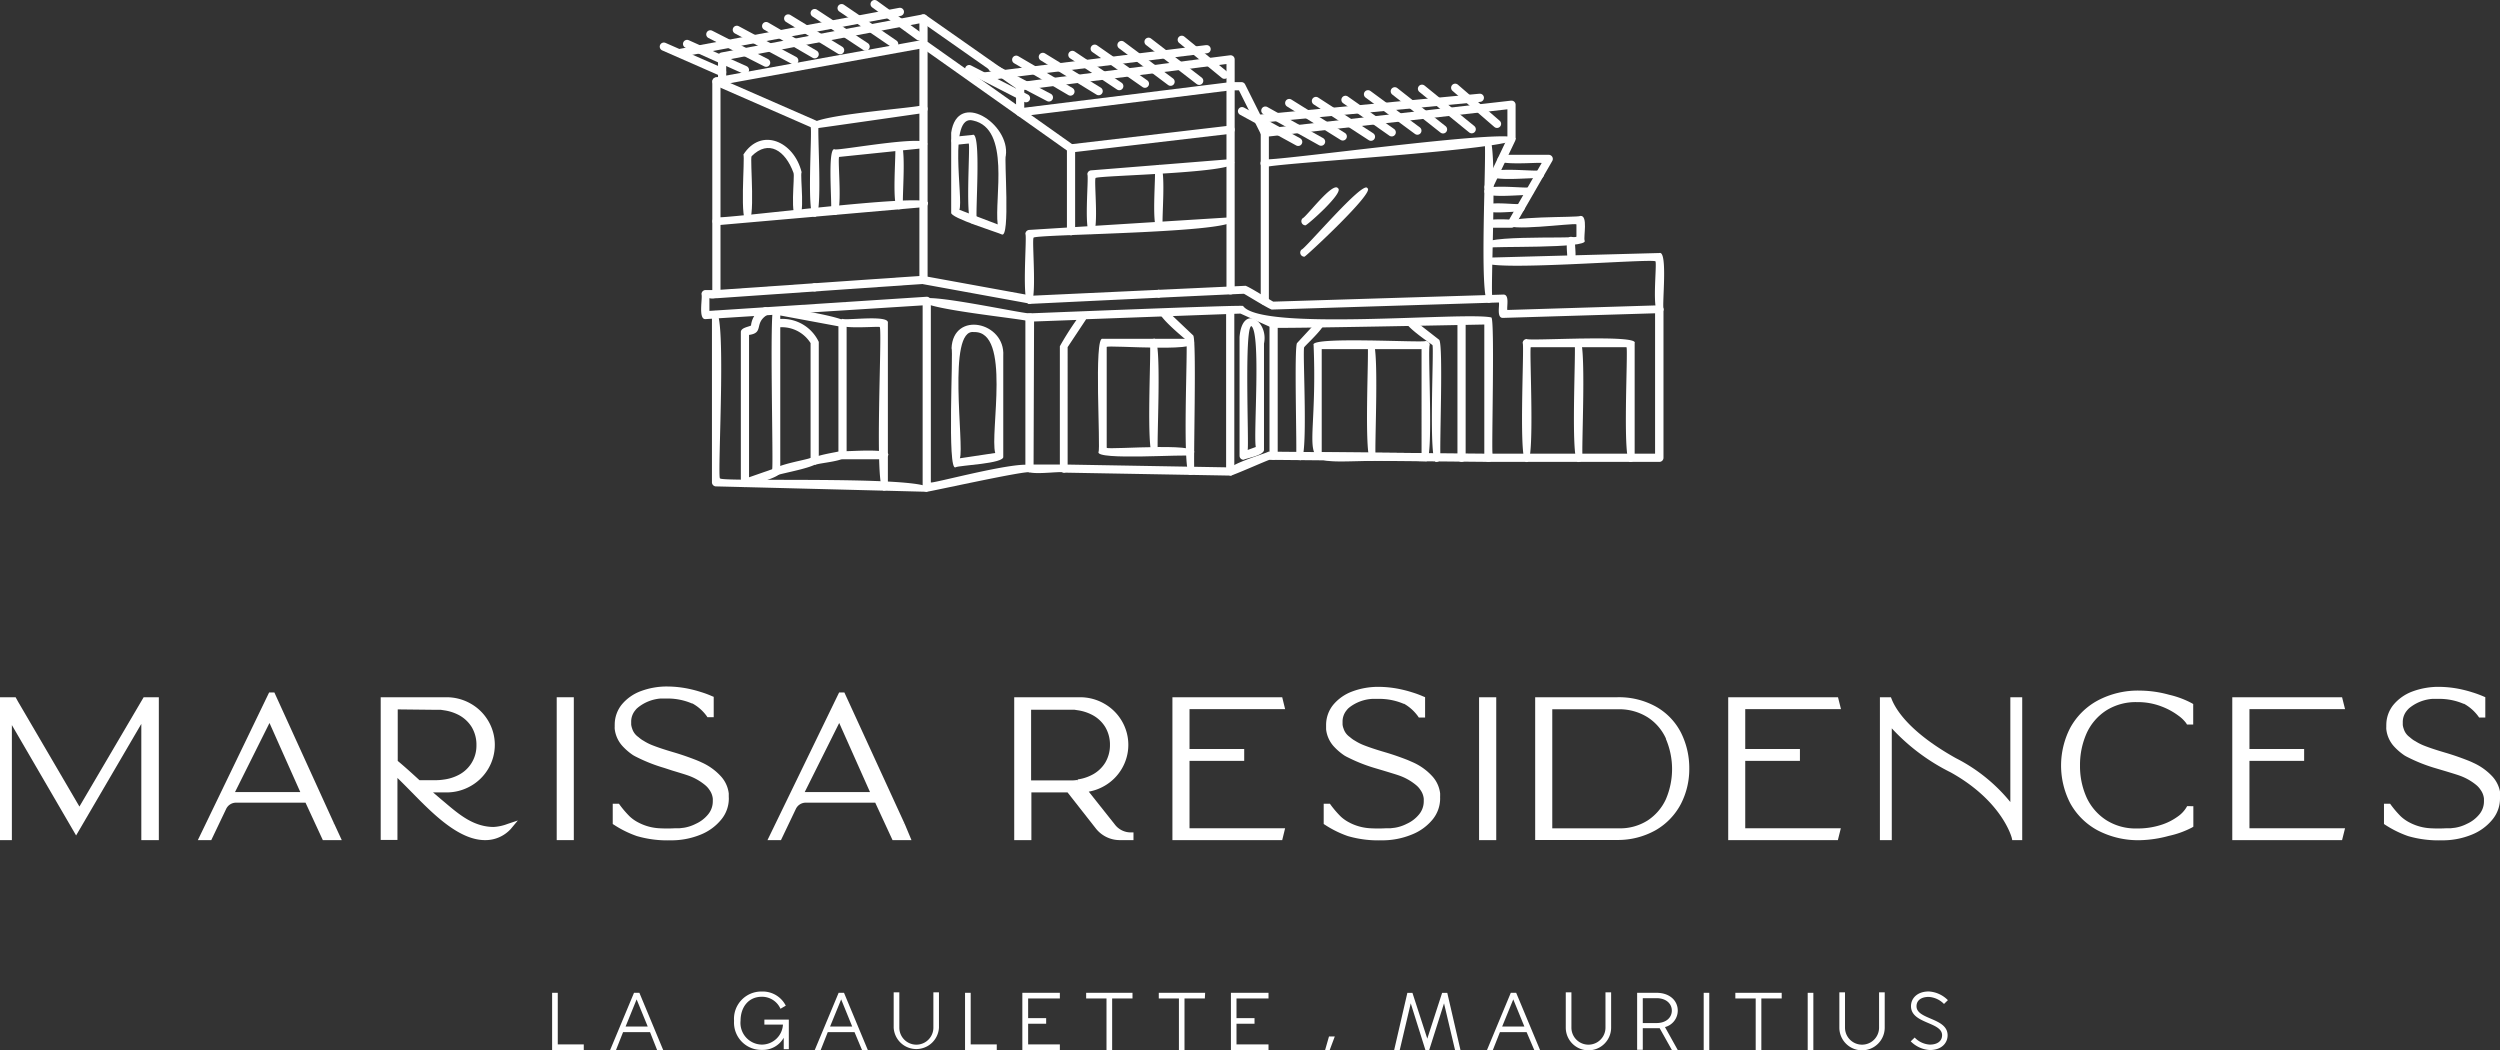 <svg xmlns="http://www.w3.org/2000/svg" viewBox="0 0 353.82 148.61"><rect x="0" y="0" width="353.82" height="148.61" fill="#333333" stroke="none"/><defs><style>.cls-1{fill:#fff;}.cls-2{fill:none;stroke:#fff;stroke-linecap:round;stroke-linejoin:round;stroke-width:1.16px;}</style></defs><g id="Layer_2" data-name="Layer 2"><g id="Layer_1-2" data-name="Layer 1"><path class="cls-1" d="M22.48,98.68V118.9H20V102.45l-9.23,15.79L1.68,102.62V118.9H0V98.68H2.21l.33.6,8.7,14.87,9.09-15.47Z"></path><path class="cls-1" d="M48.37,118.9H45.69l-2.45-5.3H33.4a1.55,1.55,0,0,0-1.4.9l-2.1,4.4H28L38.09,98h.74l8.45,18.55-.36.17.37-.16Zm-15.11-6.8H42.5l-4.36-9.78Z"></path><path class="cls-1" d="M73.29,116.12l-1,1.2a4.85,4.85,0,0,1-3.65,1.58c-3.72,0-7.42-3.77-10.39-6.8-.7-.71-1.37-1.39-2-2v8.77H53.88V98.68h9.28a6.86,6.86,0,0,1,3.45.9,6.71,6.71,0,0,1,2.5,2.46,6.65,6.65,0,0,1,0,6.75,6.71,6.71,0,0,1-2.5,2.46,6.86,6.86,0,0,1-3.45.9l-1.87,0,1.17,1,.42.35c2.12,1.8,4.12,3.5,6.95,3.54a6.55,6.55,0,0,0,2-.43Zm-17-15.72v7.29c1.08.9,2.15,1.88,3.08,2.73h2.17a8.19,8.19,0,0,0,1.34-.1,6.21,6.21,0,0,0,1.9-.58,4.64,4.64,0,0,0,2.65-4.16v-.31a4.87,4.87,0,0,0-.67-2.37,4.81,4.81,0,0,0-2-1.79,6.4,6.4,0,0,0-1.9-.58l-.45-.07h0l-.22,0a2.6,2.6,0,0,0-.4,0Z"></path><path class="cls-1" d="M78.79,118.9V98.68h2.42V118.9Z"></path><path class="cls-1" d="M103.15,113h0a4.67,4.67,0,0,1-1.08,3,7.24,7.24,0,0,1-2.95,2.14,10.94,10.94,0,0,1-4.24.79,15.4,15.4,0,0,1-4.74-.6,14.7,14.7,0,0,1-3.23-1.59l-.19-.12v-2.87h.88l.12.17a14.28,14.28,0,0,0,1.4,1.63,5.39,5.39,0,0,0,1.29.89l.12.06a7.13,7.13,0,0,0,2.73.72,20,20,0,0,0,2.33,0l.33,0,.26,0,.6-.07a5.66,5.66,0,0,0,1.7-.56,4.78,4.78,0,0,0,1.72-1.31,2.88,2.88,0,0,0,.68-1.85.76.76,0,0,0,0-.15,2,2,0,0,0,0-.25,2.54,2.54,0,0,0-.47-1.23,2.86,2.86,0,0,0-.56-.64,7.78,7.78,0,0,0-2.45-1.4c-.36-.13-1.11-.36-2.24-.7L94,108.68a22.73,22.73,0,0,1-3.87-1.52c-.27-.13-.44-.23-.54-.29a8.32,8.32,0,0,1-1.49-1.28A4.31,4.31,0,0,1,87,103.17a2,2,0,0,1,0-.35,2.26,2.26,0,0,1,0-.26,4.52,4.52,0,0,1,1-2.85,6.38,6.38,0,0,1,2.68-1.89,10.51,10.51,0,0,1,3.86-.66,15.15,15.15,0,0,1,3.1.36c.49.11,1,.24,1.49.4a14,14,0,0,1,1.63.6l.25.1v2.88h-.89l-.12-.18a6.14,6.14,0,0,0-2-1.76l-.07,0a8.72,8.72,0,0,0-3.42-.7c-.36,0-.68,0-1,0a5.82,5.82,0,0,0-3.19,1.25l-.19.16a3,3,0,0,0-.24.28l0,0a2.5,2.5,0,0,0-.56,1.63v.15c0,.07,0,.15,0,.22a2.64,2.64,0,0,0,.14.57,2.25,2.25,0,0,0,.78,1.12l.12.09a4.81,4.81,0,0,0,.54.41l.19.11a7.12,7.12,0,0,0,1.2.61c.7.28,1.67.61,3,1s2.36.77,3.26,1.12c.26.11.51.21.73.32a8.23,8.23,0,0,1,2.71,1.94,4.36,4.36,0,0,1,1.14,2.46l0,.38C103.14,112.83,103.15,112.91,103.15,113Z"></path><path class="cls-1" d="M129,118.9h-2.68l-2.45-5.3h-9.84a1.55,1.55,0,0,0-1.4.9l-2.1,4.4h-1.91L118.76,98h.74L128,116.52l-.36.17.37-.16Zm-15.11-6.8h9.24l-4.36-9.78Z"></path><path class="cls-1" d="M160.42,117.81v1.09h-1.93a4.31,4.31,0,0,1-3.4-1.65l-4-5.1h-5.12v6.75h-2.43V98.68h9.28a6.86,6.86,0,0,1,3.45.9,6.71,6.71,0,0,1,2.5,2.46,6.65,6.65,0,0,1,0,6.75,6.71,6.71,0,0,1-2.5,2.46,6.79,6.79,0,0,1-2.18.79l3.73,4.7a2.82,2.82,0,0,0,2.21,1.07h.42Zm-7.84-7.1-.06-.4a6.12,6.12,0,0,0,1.9-.58,4.74,4.74,0,0,0,2-1.79,4.84,4.84,0,0,0,.67-2.37v-.31a4.87,4.87,0,0,0-.67-2.37,4.74,4.74,0,0,0-2-1.79,6.31,6.31,0,0,0-1.9-.58l-.45-.07h0l-.17,0h-.17l-.28,0h-5.52v10h5.24c.22,0,.44,0,.65,0a6.2,6.2,0,0,0,.62-.06h.07Z"></path><path class="cls-1" d="M168.35,117.22h13.53l-.41,1.68H165.93V98.68h15.54l.41,1.68H168.35V106h7.74v1.68h-7.74Z"></path><path class="cls-1" d="M203.82,113h0a4.72,4.72,0,0,1-1.08,3,7.24,7.24,0,0,1-3,2.14,10.94,10.94,0,0,1-4.24.79,15.4,15.4,0,0,1-4.74-.6,14.7,14.7,0,0,1-3.23-1.59l-.19-.12v-2.87h.88l.12.17a14.28,14.28,0,0,0,1.4,1.63,5.39,5.39,0,0,0,1.29.89l.11.06a7.23,7.23,0,0,0,2.74.72,20,20,0,0,0,2.33,0l.33,0,.26,0,.6-.07a5.66,5.66,0,0,0,1.7-.56,4.78,4.78,0,0,0,1.72-1.31,2.88,2.88,0,0,0,.68-1.85.76.76,0,0,0,0-.15,2,2,0,0,0,0-.25,2.54,2.54,0,0,0-.47-1.23,2.86,2.86,0,0,0-.56-.64,7.78,7.78,0,0,0-2.45-1.4c-.36-.13-1.12-.36-2.24-.7l-1.11-.33a22.73,22.73,0,0,1-3.87-1.52,5,5,0,0,1-.54-.29,8.32,8.32,0,0,1-1.49-1.28,4.31,4.31,0,0,1-1.09-2.42c0-.11,0-.23,0-.35s0-.17,0-.26a4.53,4.53,0,0,1,1-2.85,6.38,6.38,0,0,1,2.68-1.89,10.48,10.48,0,0,1,3.86-.66,15,15,0,0,1,3.09.36c.5.11,1,.24,1.5.4a14,14,0,0,1,1.63.6l.25.1v2.88h-.89l-.12-.18a6.25,6.25,0,0,0-1.95-1.76s0,0-.07,0a8.72,8.72,0,0,0-3.42-.7c-.36,0-.69,0-1,0A5.82,5.82,0,0,0,191,100.1l-.19.16a3,3,0,0,0-.24.28l0,0a2.5,2.5,0,0,0-.56,1.63v.15c0,.07,0,.15,0,.22a2.16,2.16,0,0,0,.14.57,2.25,2.25,0,0,0,.78,1.12l.12.09a4.81,4.81,0,0,0,.54.41l.19.11a7.12,7.12,0,0,0,1.2.61c.7.28,1.67.61,3,1s2.36.77,3.26,1.12l.73.32a8.23,8.23,0,0,1,2.71,1.94,4.36,4.36,0,0,1,1.14,2.46l0,.38C203.81,112.83,203.82,112.91,203.82,113Z"></path><path class="cls-1" d="M209.33,118.9V98.68h2.43V118.9Z"></path><path class="cls-1" d="M239.08,108.79a10.77,10.77,0,0,1-1.19,5,9.23,9.23,0,0,1-3.54,3.69,10.88,10.88,0,0,1-5.48,1.4h-11.6V98.68h11.59a10.78,10.78,0,0,1,5.56,1.36,8.85,8.85,0,0,1,3.5,3.68A11.18,11.18,0,0,1,239.08,108.79Zm-3.3-4.26a7,7,0,0,0-2.57-3,7.53,7.53,0,0,0-4.1-1.15h-9.42v16.85h9.39a7.27,7.27,0,0,0,4.12-1.12,7.18,7.18,0,0,0,2.57-3,10.83,10.83,0,0,0,0-8.53Z"></path><path class="cls-1" d="M247,117.22h13.53l-.42,1.68H244.59V98.68h15.54l.42,1.68H247V106h7.74v1.68H247Z"></path><path class="cls-1" d="M286.2,98.68V118.9h-1.41l-.07-.32s-1.29-5.18-8.65-9.27a28.7,28.7,0,0,1-8.33-6.23V118.9h-1.68V98.68h1.56l.1.26c.62,1.57,2.62,4.74,9.09,8.36a23.87,23.87,0,0,1,7.71,6.21V98.68Z"></path><path class="cls-1" d="M310.42,114.1V117l-.19.12a13,13,0,0,1-3.28,1.18,16.66,16.66,0,0,1-4.06.61,12.35,12.35,0,0,1-6.05-1.41,9.65,9.65,0,0,1-3.85-3.83A11.64,11.64,0,0,1,293,103a9.68,9.68,0,0,1,3.85-3.84,12.11,12.11,0,0,1,6.05-1.42,15.83,15.83,0,0,1,4.1.59,12.93,12.93,0,0,1,3.2,1.19l.2.12v2.9h-.88l-.12-.2a5,5,0,0,0-1.1-1.06,9.8,9.8,0,0,0-2.42-1.31,9.31,9.31,0,0,0-3.45-.6,7.81,7.81,0,0,0-4.37,1.2,7.57,7.57,0,0,0-2.75,3.22,11,11,0,0,0-.93,4.55,10.75,10.75,0,0,0,.93,4.52,7.61,7.61,0,0,0,2.75,3.19,7.73,7.73,0,0,0,4.37,1.2,10.73,10.73,0,0,0,3.38-.49,8.25,8.25,0,0,0,2.38-1.18,4.26,4.26,0,0,0,1.23-1.28l.12-.21Z"></path><path class="cls-1" d="M318.36,117.22h13.53l-.42,1.68H315.93V98.68h15.54l.42,1.68H318.36V106h7.74v1.68h-7.74Z"></path><path class="cls-1" d="M353.82,113h0a4.67,4.67,0,0,1-1.08,3,7.24,7.24,0,0,1-2.95,2.14,10.9,10.9,0,0,1-4.24.79,15.45,15.45,0,0,1-4.74-.6,14.92,14.92,0,0,1-3.23-1.59l-.18-.12v-2.87h.87l.12.17a14.28,14.28,0,0,0,1.4,1.63,5.6,5.6,0,0,0,1.29.89l.12.06a7.13,7.13,0,0,0,2.73.72,20,20,0,0,0,2.33,0l.33,0,.26,0,.6-.07a5.66,5.66,0,0,0,1.7-.56,4.78,4.78,0,0,0,1.72-1.31,2.88,2.88,0,0,0,.68-1.85v-.15l0-.25a2.54,2.54,0,0,0-.47-1.23,3.1,3.1,0,0,0-.55-.64,7.83,7.83,0,0,0-2.46-1.4c-.36-.13-1.11-.36-2.24-.7l-1.11-.33a22.73,22.73,0,0,1-3.87-1.52c-.27-.13-.44-.23-.54-.29a8.32,8.32,0,0,1-1.49-1.28,4.31,4.31,0,0,1-1.09-2.42,2,2,0,0,1,0-.35,2.26,2.26,0,0,1,0-.26,4.52,4.52,0,0,1,1-2.85,6.38,6.38,0,0,1,2.68-1.89,10.55,10.55,0,0,1,3.86-.66,15.07,15.07,0,0,1,3.1.36c.49.11,1,.24,1.49.4a14.84,14.84,0,0,1,1.64.6l.24.1v2.88h-.88l-.12-.18a6.3,6.3,0,0,0-2-1.76s0,0-.07,0a8.68,8.68,0,0,0-3.42-.7c-.36,0-.68,0-1,0a5.83,5.83,0,0,0-3.2,1.25,1,1,0,0,0-.18.16,3.15,3.15,0,0,0-.25.28l0,0a2.5,2.5,0,0,0-.56,1.63v.15c0,.07,0,.15,0,.22a2.64,2.64,0,0,0,.14.57,2.21,2.21,0,0,0,.79,1.12l.11.09a4.81,4.81,0,0,0,.54.41l.2.11a7.42,7.42,0,0,0,1.19.61c.7.28,1.67.61,3,1s2.36.77,3.26,1.12c.27.11.51.21.73.32a8.38,8.38,0,0,1,2.72,1.94,4.41,4.41,0,0,1,1.13,2.46l0,.38A2,2,0,0,1,353.82,113Z"></path><path class="cls-1" d="M82.62,147.81v.8H78.14v-8.1h.8v7.3Z"></path><path class="cls-1" d="M92,146.08H88.18l-1,2.53h-.83l3.38-8.1h.76l3.37,8.1H93Zm-.33-.8-1.57-3.84-1.56,3.84Z"></path><path class="cls-1" d="M103.89,144.48a3.86,3.86,0,0,1,3.92-4.15,3.65,3.65,0,0,1,3.4,2l-.75.44a2.86,2.86,0,0,0-2.65-1.7c-1.88,0-3,1.48-3,3.39a3.07,3.07,0,0,0,3,3.38,3,3,0,0,0,3-2.83h-2.63v-.71h3.46v4.19h-.72v-1.62a3.39,3.39,0,0,1-3.07,1.72A3.86,3.86,0,0,1,103.89,144.48Z"></path><path class="cls-1" d="M120.94,146.08h-3.79l-1,2.53h-.84l3.38-8.1h.76l3.37,8.1H122Zm-.33-.8-1.56-3.84-1.57,3.84Z"></path><path class="cls-1" d="M126.48,145.44v-5h.8v5a2.41,2.41,0,0,0,4.82,0v-5h.79v5a3.21,3.21,0,0,1-6.41,0Z"></path><path class="cls-1" d="M141.07,147.81v.8h-4.49v-8.1h.8v7.3Z"></path><path class="cls-1" d="M145.51,141.31v2.78h2.55v.8h-2.55v2.92H150v.8h-5.31v-8.1H150v.8Z"></path><path class="cls-1" d="M160.28,141.31H157.4v7.3h-.8v-7.3h-2.88v-.8h6.56Z"></path><path class="cls-1" d="M170.52,141.31h-2.88v7.3h-.79v-7.3H164v-.8h6.56Z"></path><path class="cls-1" d="M175,141.31v2.78h2.55v.8H175v2.92h4.53v.8h-5.32v-8.1h5.32v.8Z"></path><path class="cls-1" d="M188.09,146.69h.82l-.72,1.92h-.65Z"></path><path class="cls-1" d="M205.93,148.61,204.37,142l-2.1,6.62h-.53L199.66,142l-1.56,6.62h-.79l1.87-8.1h.72L202,147l2.1-6.48h.73l1.87,8.1Z"></path><path class="cls-1" d="M216.06,146.08h-3.78l-1,2.53h-.83l3.37-8.1h.76l3.38,8.1h-.82Zm-.32-.8-1.57-3.84-1.57,3.84Z"></path><path class="cls-1" d="M221.6,145.44v-5h.8v5a2.41,2.41,0,0,0,4.82,0v-5h.8v5a3.21,3.21,0,0,1-6.42,0Z"></path><path class="cls-1" d="M231.7,140.51h2.75c1.87,0,3,1.12,3,2.52a2.41,2.41,0,0,1-1.81,2.33l1.81,3.25h-.83l-1.73-3.09-.49,0H232.5v3.06h-.8Zm2.75,4.28c1.34,0,2.16-.77,2.16-1.76s-.82-1.76-2.16-1.76H232.5v3.52Z"></path><path class="cls-1" d="M241.12,140.51h.79v8.1h-.79Z"></path><path class="cls-1" d="M252.16,141.31h-2.88v7.3h-.8v-7.3H245.6v-.8h6.56Z"></path><path class="cls-1" d="M255.84,140.51h.8v8.1h-.8Z"></path><path class="cls-1" d="M260.32,145.44v-5h.8v5a2.41,2.41,0,0,0,4.82,0v-5h.8v5a3.21,3.21,0,0,1-6.42,0Z"></path><path class="cls-1" d="M270.42,147.38l.56-.54a3.22,3.22,0,0,0,2.14,1c1.09,0,1.74-.51,1.74-1.33,0-1.9-4.4-1.6-4.4-4.11,0-1.09.86-2.08,2.52-2.08a4.14,4.14,0,0,1,2.7,1.23l-.55.54a3.31,3.31,0,0,0-2.15-1c-1.09,0-1.74.5-1.74,1.32,0,1.92,4.4,1.61,4.4,4.11,0,1.1-.85,2.09-2.52,2.09A4.16,4.16,0,0,1,270.42,147.38Z"></path><polygon class="cls-2" points="101.39 11.53 101.39 41.63 130.7 39.6 130.7 6.22 101.39 11.53"></polygon><polyline class="cls-2" points="151.58 32.72 151.58 21 144.38 15.9 144.38 15.9 144.38 15.9 130.7 6.22 130.7 2.61 102.2 8 102.2 11.38"></polyline><line class="cls-2" x1="151.58" y1="21" x2="174.16" y2="18.35"></line><polyline class="cls-2" points="174.16 41.09 174.16 12.2 144.38 15.9 144.38 12.2"></polyline><polyline class="cls-2" points="130.7 2.61 144.38 12.2 174.16 8.4 174.16 12.2 175.7 12.2 179 18.8 213.92 14.82 213.92 19.67 210.67 26.49"></polyline><line class="cls-2" x1="130.07" y1="5.14" x2="123.78" y2="0.58"></line><line class="cls-2" x1="126.55" y1="6.22" x2="119.11" y2="1.15"></line><line class="cls-2" x1="122.51" y1="6.6" x2="115.3" y2="1.85"></line><line class="cls-2" x1="118.9" y1="7.11" x2="111.55" y2="2.61"></line><line class="cls-2" x1="115.3" y1="7.68" x2="108.43" y2="3.69"></line><line class="cls-2" x1="112.41" y1="8.57" x2="104.28" y2="4.22"></line><line class="cls-2" x1="108.43" y1="8.88" x2="100.53" y2="4.86"></line><line class="cls-2" x1="105.43" y1="9.9" x2="97.24" y2="6.22"></line><line class="cls-2" x1="102.2" y1="10.22" x2="93.95" y2="6.6"></line><line class="cls-2" x1="96.34" y1="7.48" x2="127.36" y2="1.68"></line><line class="cls-2" x1="173.29" y1="10.58" x2="167.25" y2="5.63"></line><line class="cls-2" x1="169.72" y1="11.44" x2="162.55" y2="5.91"></line><line class="cls-2" x1="165.67" y1="11.57" x2="158.72" y2="6.37"></line><line class="cls-2" x1="162.04" y1="11.85" x2="154.93" y2="6.89"></line><line class="cls-2" x1="158.41" y1="12.19" x2="151.77" y2="7.77"></line><line class="cls-2" x1="155.49" y1="12.9" x2="147.59" y2="8.05"></line><line class="cls-2" x1="151.5" y1="12.96" x2="143.82" y2="8.45"></line><line class="cls-2" x1="148.45" y1="13.79" x2="140.46" y2="9.6"></line><line class="cls-2" x1="145.21" y1="13.9" x2="137.16" y2="9.78"></line><line class="cls-2" x1="139.5" y1="10.8" x2="170.77" y2="6.96"></line><line class="cls-2" x1="211.87" y1="17.53" x2="205.95" y2="12.42"></line><line class="cls-2" x1="208.29" y1="18.29" x2="201.25" y2="12.56"></line><line class="cls-2" x1="204.23" y1="18.31" x2="197.4" y2="12.92"></line><line class="cls-2" x1="200.6" y1="18.49" x2="193.61" y2="13.34"></line><line class="cls-2" x1="196.97" y1="18.73" x2="190.42" y2="14.13"></line><line class="cls-2" x1="194.03" y1="19.35" x2="186.24" y2="14.29"></line><line class="cls-2" x1="190.04" y1="19.31" x2="182.46" y2="14.58"></line><line class="cls-2" x1="186.97" y1="20.05" x2="179.08" y2="15.65"></line><line class="cls-2" x1="183.73" y1="20.08" x2="175.78" y2="15.73"></line><line class="cls-2" x1="178.09" y1="16.82" x2="209.44" y2="13.84"></line><line class="cls-2" x1="115.3" y1="40.66" x2="115.3" y2="40.66"></line><path class="cls-1" d="M115.3,30.66c-1.25.56-.3-12.38-.58-12.67l-13.56-5.93a.58.58,0,0,1,.47-1.06l13.9,6.08a.59.59,0,0,1,.35.53C115.58,17.9,116.56,31.25,115.3,30.66Z"></path><path class="cls-1" d="M115.3,18.19c-4-1.76,15.58-2.94,15.32-3.35a.58.58,0,0,1,.16,1.15C130.64,16,115.42,18.2,115.3,18.19Z"></path><path class="cls-1" d="M101.34,31.89a.58.58,0,0,1,0-1.15c.76.36,29.82-3.52,30-2.06a.59.59,0,0,1-.53.63Z"></path><path class="cls-1" d="M105.79,31.39c-1.21.49-.32-9.17-.58-9.51,2.51-3.91,7.15-1.9,8.24,2.48-.26.48.62,6.63-.57,6.41-1.18.23-.35-5.84-.58-6.31-1.15-3.16-3.52-4.76-5.93-2.35C106.12,22.51,107,31.82,105.79,31.39Z"></path><path class="cls-1" d="M141.78,33.18c-.38-.23-7.39-2.36-7.16-3.09V18.78c.89-6.11,8.38-1.26,7.73,3.26C142.1,22.33,143,33.79,141.78,33.18Zm-6-3.49,5.42,2.07c-.48-3.73,1.85-13.54-3.48-14.7C134.11,16.06,136.37,28.22,135.78,29.69Z"></path><path class="cls-1" d="M137.68,31.61c-1.2.66-.33-11-.58-11.3l-1.84.19a.58.58,0,0,1-.12-1.15l2.48-.25c1.34-.77.35,11.68.64,11.93A.58.58,0,0,1,137.68,31.61Z"></path><path class="cls-1" d="M118.18,30.41a.58.58,0,0,1-.58-.58c.22-.39-.55-9,.52-8.71,0,.38,16.09-2.73,12.64-.15l-12,1.24C118.51,22.65,119.38,30.75,118.18,30.41Z"></path><path class="cls-1" d="M127.25,29.61c-1.2.44-.33-8.49-.58-8.86a.58.58,0,0,1,.58-.57c1.19-.44.33,8.49.58,8.85A.58.58,0,0,1,127.25,29.61Z"></path><path class="cls-1" d="M150.54,66.89c-.35-.32-5.69.65-5.42-.58V44.92a.57.57,0,0,1,.56-.57c.25,0,30-1.22,30.25-1.05,2.53,3.63,31.44.78,35.14,1.63.51.29,0,18.87.17,19.28h23V44.34l-21.5.65c-.95.07-.5-1.67-.6-2.18l-32.09,1c-.07.17-3.88-2.2-4-2.23S146.06,43,145.9,43l-15.3-2.79a.58.58,0,0,1,.2-1.14l15.25,2.78,30.16-1.4c.14-.16,3.84,2.2,4,2.24l32.52-1c.95-.06.5,1.67.6,2.18l21.5-.66a.59.59,0,0,1,.6.58V64.79a.58.58,0,0,1-.58.58h-24.2a.58.58,0,0,1-.58-.58V45.93c-.25,0-29.86.6-30.07.45l-4.44-2-21.84.8-2.62,3.95V66.31A.58.58,0,0,1,150.54,66.89Zm-4.26-1.15H150V49a41.91,41.91,0,0,1,2.35-3.72l-6,.22Z"></path><path class="cls-1" d="M179,43.18a.57.57,0,0,1-.57-.57V18.8a.57.57,0,0,1,.57-.58.58.58,0,0,1,.58.58V42.61A.58.58,0,0,1,179,43.18Z"></path><path class="cls-1" d="M179,23.69a.58.58,0,0,1-.05-1.16c.62.45,35.51-4.51,35.55-2.92S179.61,23.11,179,23.69Z"></path><path class="cls-1" d="M210.67,42.86c-1.45,0-.17-22.16-.58-22.87a.57.57,0,0,1,.58-.57c1.44,0,.16,22.16.57,22.86A.57.57,0,0,1,210.67,42.86Z"></path><path class="cls-1" d="M131.16,69.6a.59.59,0,0,1-.58-.58V43.22L99.89,45.16c-1.13.15-.42-3-.61-3.53a.58.58,0,0,1,.58-.58h1.54c1.46.56,0,1.43-1,1.15V44L131.13,42a.58.58,0,0,1,.61.58v25.7c.32.22,17.67-4.6,14-1.42C145.53,66.49,131.76,69.55,131.16,69.6Z"></path><path class="cls-1" d="M131.16,69.6s-29.83-.77-29.84-.76a.58.58,0,0,1-.56-.58V44.49c2.43-4.53.64,23.78,1.16,23.21C101.83,68.3,135.42,67.13,131.16,69.6Z"></path><path class="cls-1" d="M109.85,67.31c-2.72-1.2,4.52-2.2,4.87-2.52V48.56a4.8,4.8,0,0,0-4.76-2.2.58.58,0,0,1-.21-1.14,5.68,5.68,0,0,1,6.13,3.17V65.23C116,66.12,110.33,67,109.85,67.31Z"></path><path class="cls-1" d="M105.43,68.94a.59.59,0,0,1-.58-.58V47c0-.62,1.07-.73,1.44-.93a3.14,3.14,0,0,1,1.87-2.57.58.58,0,0,1,.37,1.1c-1.84,1.17-.36,2.51-2.52,2.8V67.55l3.27-1.14c.2-.44-.4-22.62.2-22.9,0-.34,10.8,1.42,10.34,2.19V64.37c.18.91-4,1.14-4.4,1.42-2.75-1,2.72-1.72,3.24-1.89V46.18l-8.23-1.53V66.82C110.52,67.63,105.91,68.67,105.43,68.94Z"></path><path class="cls-1" d="M125.09,69.44c-1.42,0-.19-22.46-.58-23.16-.38-.15-8.14.62-5.27-1.16.49.28,6.63-.62,6.42.58V68.86A.58.58,0,0,1,125.09,69.44Z"></path><path class="cls-1" d="M135.25,66.13c-1.24.81-.3-16.69-.58-16.83.22-5.35,7.62-3.76,7.32,1.06V64.62C142.2,65.63,135.72,65.85,135.25,66.13ZM137.85,47c-3.85-.58-1.35,16.1-2,17.86l5-.75C140.07,61.3,143.14,46.82,137.85,47Z"></path><path class="cls-1" d="M145.7,45.5c-.35-.34-15.74-1.79-15.11-3-.48-1.34,14.94,2.09,15.2,1.84A.58.58,0,0,1,145.7,45.5Z"></path><path class="cls-1" d="M174.16,67.31l-23.63-.42a.58.58,0,0,1,0-1.15l23,.4V44a.58.58,0,0,1,1.16,0V66.73A.59.59,0,0,1,174.16,67.31Z"></path><path class="cls-1" d="M174.16,67.31c-2.74-1,5.11-3.12,5.35-3.39l31.16.29a.58.58,0,0,1,.57.59.57.57,0,0,1-.58.57l-31-.29C179.36,65.14,174.46,67.32,174.16,67.31Z"></path><path class="cls-1" d="M230.77,65.37c-1.24.67-.31-16-.58-16.23H216.65c-.24.29.65,16.85-.57,16.23-1.26.79-.3-16.66-.58-16.81a.58.58,0,0,1,.58-.58c.27.32,15.89-.7,15.27.58V64.79A.58.58,0,0,1,230.77,65.37Z"></path><path class="cls-1" d="M223.42,65.37c-1.25.79-.3-16.66-.58-16.81a.58.58,0,0,1,.58-.58c1.25-.79.3,16.66.58,16.81A.58.58,0,0,1,223.42,65.37Z"></path><path class="cls-1" d="M213.92,32.23h-3.25c-2.32-1.44,2.31-1.18,2.92-1.16l4.6-8c-.34-.16-8.56.65-5.62-1.16h6.62a.58.58,0,0,1,.5.87l-5.27,9.15A.57.57,0,0,1,213.92,32.23Z"></path><path class="cls-1" d="M217.94,25.26c-.48-.25-7.22.61-7-.58-.26-1.19,6.53-.33,7-.58A.58.58,0,0,1,217.94,25.26Z"></path><path class="cls-1" d="M216.56,27.65c-.49-.24-6.68.61-6.47-.58-.23-1.18,6-.33,6.47-.57A.58.58,0,0,1,216.56,27.65Z"></path><path class="cls-1" d="M215.2,30c-.51-.23-5.26.58-5.11-.58-.17-1.15,4.62-.35,5.11-.58A.58.58,0,0,1,215.2,30Z"></path><path class="cls-1" d="M180.25,65.07a.57.57,0,0,1-.58-.57V45.85a.58.58,0,0,1,1.16,0V64.5A.57.57,0,0,1,180.25,65.07Z"></path><path class="cls-1" d="M184,65.12a.57.57,0,0,1-.57-.58c.16-.46-.31-15.66.15-16l2.92-3.16c3-.76-1.65,3.34-1.92,3.77S185.25,65.67,184,65.12Z"></path><path class="cls-1" d="M203.31,65.37c-1.22.62-.32-16.28-.58-16.53s-6.11-4.07-2.91-3.76l3.85,3c.65.45,0,16.13.22,16.69A.58.58,0,0,1,203.31,65.37Z"></path><path class="cls-1" d="M206.85,65.37a.58.58,0,0,1-.58-.58V45.53a.58.58,0,0,1,1.16,0V64.79A.58.58,0,0,1,206.85,65.37Z"></path><path class="cls-1" d="M176,65.07a.57.57,0,0,1-.57-.57V47.69c.4-4.75,4.14-2.27,3.46.93V63.67C178.89,64.45,176.48,64.83,176,65.07Zm1.12-18.92c-1.06.05-.34,16.73-.54,17.53l1.15-.42C177.38,61.57,178.49,47.11,177.1,46.15Zm1.19,17.52h0Zm-1.1-17.61Z"></path><path class="cls-1" d="M168.47,67.21c-1.28.58-.28-18.8-.58-19.08s-6.14-5-2.88-4.32l3.85,3.65c.53.31,0,18.74.18,19.17A.57.57,0,0,1,168.47,67.21Z"></path><path class="cls-1" d="M145.7,43c-1.22.52-.31-9.57-.58-9.88a.58.58,0,0,1,.54-.58l28.46-1.78c4.6,2.26-28.41,2.35-27.84,2.9C146,34,146.9,43.4,145.7,43Z"></path><path class="cls-1" d="M154.47,33.12c-1.21.4-.33-8.06-.58-8.44a.57.57,0,0,1,.53-.57l19.69-1.58c4.55,2-19.57,2.26-19.06,2.69C154.8,25.66,155.66,33.44,154.47,33.12Z"></path><path class="cls-1" d="M164,42.14A.58.58,0,0,1,164,41,.58.58,0,0,1,164,42.14Z"></path><path class="cls-1" d="M164,32.52c-1.19.42-.33-8.22-.58-8.6a.57.57,0,0,1,.58-.57c1.19-.42.33,8.22.58,8.6A.57.57,0,0,1,164,32.52Z"></path><path class="cls-1" d="M168.47,64.53c-.33-.3-13.51.68-13-.58.32-.34-.69-16.52.58-16h12.39c3.69,2.17-11.87.8-11.81,1.16V63.37C156.69,63.73,172.09,62.35,168.47,64.53Z"></path><path class="cls-1" d="M163.31,64.53c-1.24.62-.3-15.72-.58-16a.58.58,0,0,1,.58-.58c1.25-.62.3,15.72.58,16A.58.58,0,0,1,163.31,64.53Z"></path><path class="cls-1" d="M201.77,65.29c-21-.76-15,4.21-15.86-16.46-.61-1.26,15.6-.28,15.86-.57a.57.57,0,0,1,.58.57C202,49.16,203,65.84,201.77,65.29ZM187.06,64l14.13.13V49.41H187.06Z"></path><path class="cls-1" d="M194.13,65.21c-1.23.6-.31-16.11-.58-16.38a.57.57,0,0,1,.58-.57c1.22-.6.31,16.11.58,16.38A.59.59,0,0,1,194.13,65.21Z"></path><path class="cls-1" d="M184.77,31.89a.58.58,0,0,1-.41-1c.52-.18,4.27-5.23,5-4.25C190.27,27.22,185.14,31.77,184.77,31.89Z"></path><path class="cls-1" d="M184.62,36.33a.58.58,0,0,1-.42-1c.43,0,8.81-9.94,9.33-8.69C194.68,27.17,184.72,36.39,184.62,36.33Z"></path><path class="cls-1" d="M210.67,35.08c-3.87-2,12.6-1.23,12.44-1.59V31.75c-.37-.23-10.15,1.15-9.76-.07-.63-1.17,10-.85,10.31-1.12,1.13-.13.42,3,.61,3.49C224.94,35.23,210.9,34.8,210.67,35.08Z"></path><path class="cls-1" d="M222.36,37.3a.58.58,0,0,1-.58-.58c.17-.52-.47-3.27.58-3.2a.58.58,0,0,1,.58.58C222.77,34.62,223.42,37.37,222.36,37.3Z"></path><path class="cls-1" d="M234.87,44.32c-1.2.27-.33-6.89-.58-7.34-.88-.4-23.94,1.53-24.2.08a.58.58,0,0,1,.56-.6l24.2-.65c1.23-.39.34,7.52.6,7.93A.58.58,0,0,1,234.87,44.32Z"></path><path class="cls-1" d="M125.09,65h-5.85a.58.58,0,0,1,0-1.16C119.57,64,128.08,63.12,125.09,65Z"></path></g></g></svg>